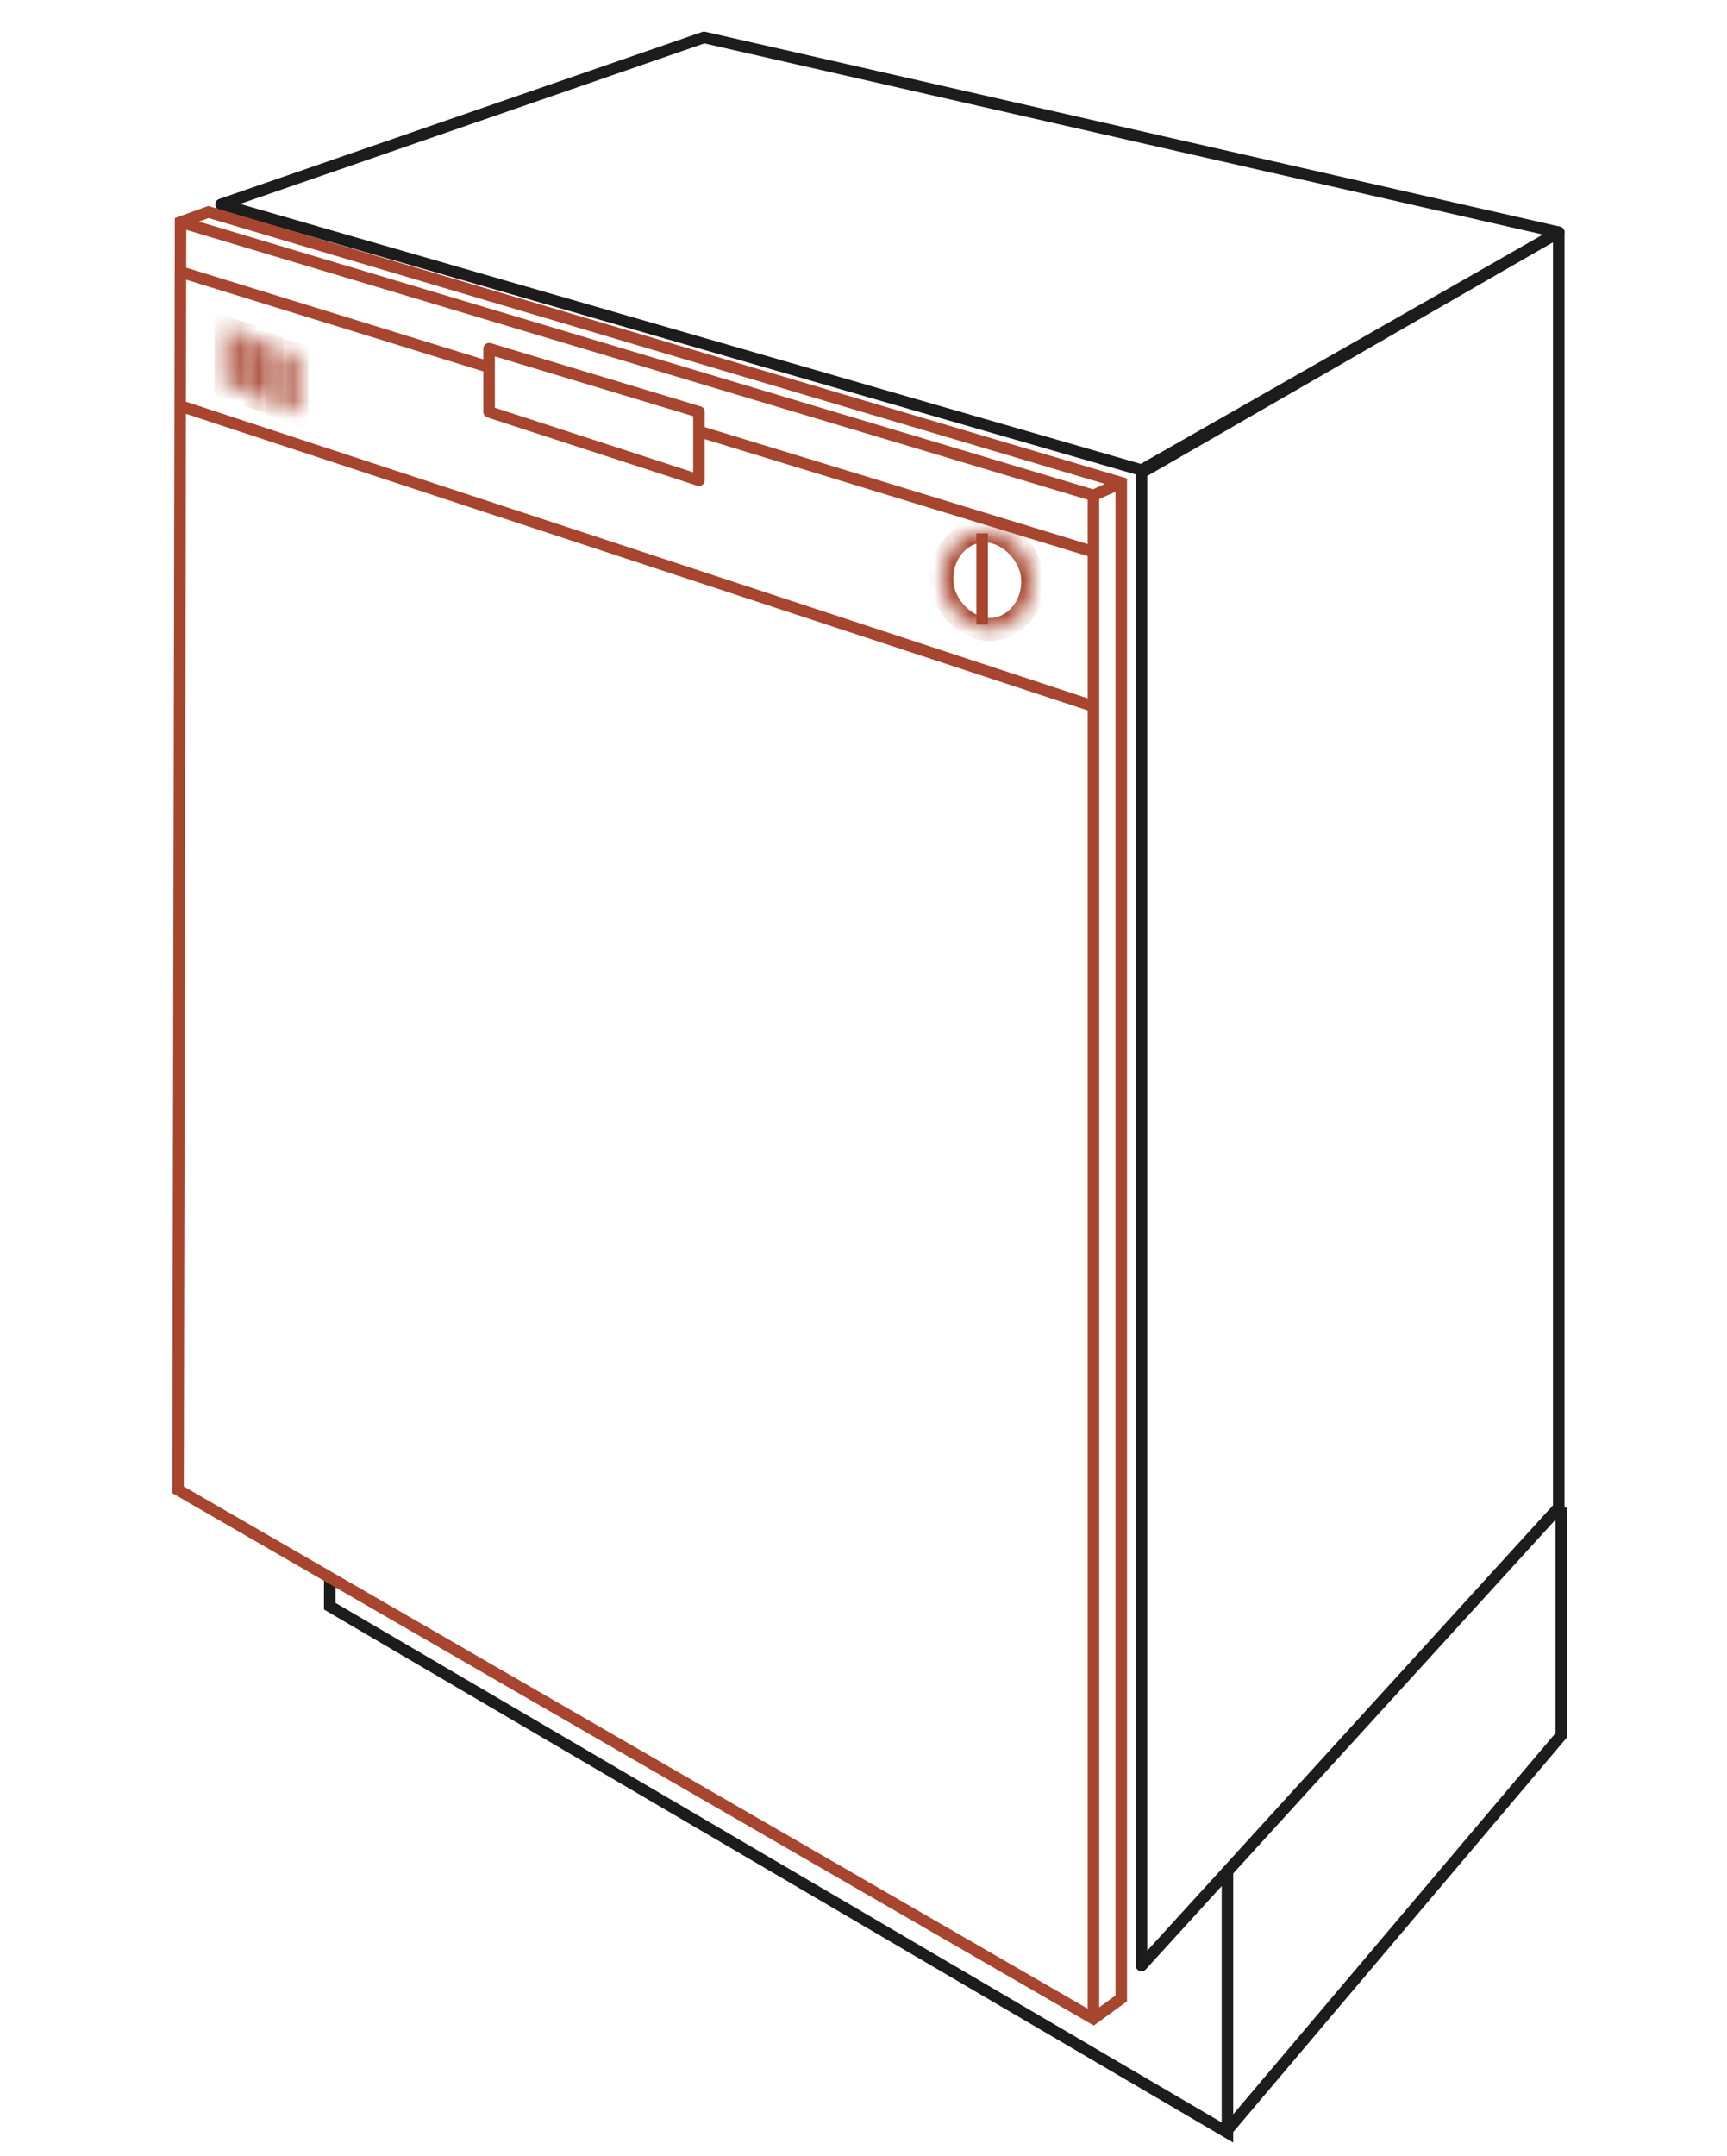 <?xml version="1.0" encoding="UTF-8"?>
<svg xmlns="http://www.w3.org/2000/svg" width="97" height="121" viewBox="0 0 97 121" fill="none">
  <g clip-path="url(#clip0_5165_11059)">
    <path d="M27.47 19.57V23.12L39.258 26.955V23.12L27.47 19.57Z" stroke="#A7452E" stroke-width="0.647" stroke-linejoin="round"></path>
    <path d="M55.164 29.938V35.051" stroke="#A7452E" stroke-width="0.647"></path>
    <path d="M27.327 20.564L10.284 15.309M61.272 39.596L10.284 22.836M61.272 30.932L39.4 24.256" stroke="#A7452E" stroke-width="0.647"></path>
    <path d="M61.414 27.807V113.166" stroke="#A7452E" stroke-width="0.647"></path>
    <path d="M10.143 12.468L61.416 27.807L62.978 27.097" stroke="#A7452E" stroke-width="0.647"></path>
    <path d="M18.521 88.454V90.158L68.942 119.7V105.071" stroke="#1C1C1C" stroke-width="0.647"></path>
    <path d="M68.942 119.558L87.69 97.402V84.619" stroke="#1C1C1C" stroke-width="0.647"></path>
    <path d="M87.549 84.62V13.037L64.114 26.53V110.327L87.549 84.62Z" stroke="#1C1C1C" stroke-width="0.647" stroke-linejoin="round"></path>
    <path d="M39.542 2.1L12.414 11.474L64.113 26.387L87.547 13.036L39.542 2.1Z" stroke="#1C1C1C" stroke-width="0.647" stroke-linejoin="round"></path>
    <mask id="path-10-inside-1_5165_11059" fill="white">
      <path d="M58.006 32.636C58.006 34.126 56.925 35.334 55.591 35.334C54.258 35.334 52.893 33.984 52.893 32.494C52.893 31.004 53.974 29.795 55.307 29.795C56.641 29.795 58.006 31.146 58.006 32.636Z"></path>
    </mask>
    <path d="M58.006 32.636C58.006 34.126 56.925 35.334 55.591 35.334C54.258 35.334 52.893 33.984 52.893 32.494C52.893 31.004 53.974 29.795 55.307 29.795C56.641 29.795 58.006 31.146 58.006 32.636Z" stroke="#A7452E" stroke-width="1.294" mask="url(#path-10-inside-1_5165_11059)"></path>
    <mask id="path-11-inside-2_5165_11059" fill="white">
      <path d="M12.698 18.434L13.834 18.776V22.043L12.698 21.671V18.434Z"></path>
    </mask>
    <path d="M12.698 18.434L13.834 18.776V22.043L12.698 21.671V18.434Z" stroke="#A7452E" stroke-width="1.294" mask="url(#path-11-inside-2_5165_11059)"></path>
    <mask id="path-12-inside-3_5165_11059" fill="white">
      <path d="M14.118 19.002L15.254 19.345V22.611L14.118 22.239V19.002Z"></path>
    </mask>
    <path d="M14.118 19.002L15.254 19.345V22.611L14.118 22.239V19.002Z" stroke="#A7452E" stroke-width="1.294" mask="url(#path-12-inside-3_5165_11059)"></path>
    <mask id="path-13-inside-4_5165_11059" fill="white">
      <path d="M15.54 19.57L16.676 19.912V23.179L15.54 22.806V19.57Z"></path>
    </mask>
    <path d="M15.54 19.57L16.676 19.912V23.179L15.54 22.806V19.57Z" stroke="#A7452E" stroke-width="1.294" mask="url(#path-13-inside-4_5165_11059)"></path>
    <path d="M62.977 112.172L61.415 113.309L10 83.624L10.142 12.468L11.705 11.9L62.977 27.097V112.172Z" stroke="#A7452E" stroke-width="0.647"></path>
  </g>
  <defs>
    <clipPath id="clip0_5165_11059">
      <rect width="96" height="120" fill="white" transform="translate(0.4 0.9)"></rect>
    </clipPath>
  </defs>
</svg>
